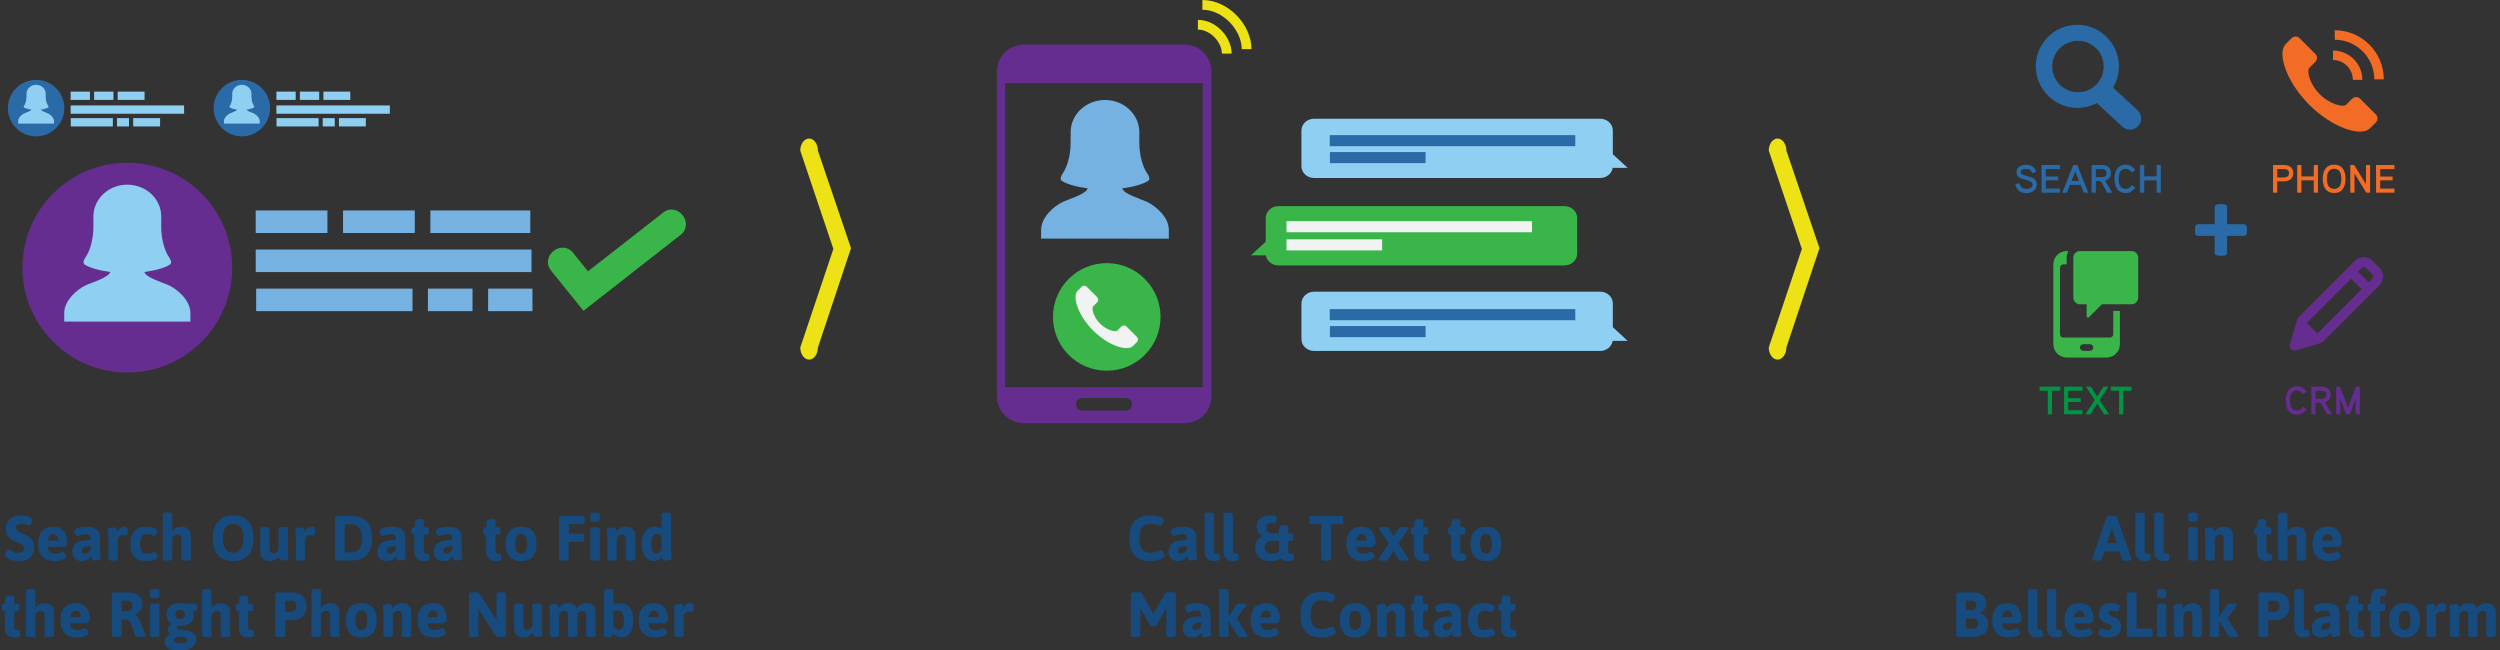 <?xml version="1.0" encoding="utf-8"?>
<!-- Generator: Adobe Illustrator 16.0.0, SVG Export Plug-In . SVG Version: 6.00 Build 0)  -->
<!DOCTYPE svg PUBLIC "-//W3C//DTD SVG 1.1//EN" "http://www.w3.org/Graphics/SVG/1.1/DTD/svg11.dtd">
<svg version="1.1" id="Layer_1" xmlns="http://www.w3.org/2000/svg" xmlns:xlink="http://www.w3.org/1999/xlink" x="0px" y="0px"
	 width="706.523px" height="183.832px" viewBox="0 0 706.523 183.832" enable-background="new 0 0 706.523 183.832"
	 xml:space="preserve">
<rect x="0" y="0" width="706.523" height="183.832" fill="#333333" stroke="none"/>
<g>
	<defs>
		<rect id="SVGID_1_" width="706.523" height="183.832"/>
	</defs>
	<clipPath id="SVGID_2_">
		<use xlink:href="#SVGID_1_"  overflow="visible"/>
	</clipPath>
	<g clip-path="url(#SVGID_2_)">
		<path fill="#174A7D" d="M9.146,146.929c0,0.486-0.558,1.566-0.99,1.566c-0.234,0-0.792-0.45-1.999-0.45
			c-1.404,0-1.674,0.594-1.674,1.008c0,0.991,0.882,1.351,1.926,1.765c1.477,0.612,3.277,1.351,3.277,3.8
			c0,2.935-2.107,3.943-4.069,3.943c-2.737,0-4.231-0.973-4.231-1.585c0-0.559,0.738-1.603,1.116-1.603
			c0.324,0,1.207,0.828,2.647,0.828c0.774,0,1.692-0.234,1.692-1.26c0-1.081-1.422-1.387-2.772-2.017
			c-1.243-0.595-2.431-1.459-2.431-3.619c0-2.593,2.161-3.638,4.268-3.638C7.814,145.668,9.146,146.334,9.146,146.929z"/>
		<path fill="#174A7D" d="M19.01,153.501c0,0.306-0.684,1.062-0.918,1.062h-4.591c0.126,1.44,0.9,1.891,2.07,1.891
			c1.134,0,1.927-0.558,2.179-0.558c0.396,0,0.937,1.008,0.937,1.368c0,0.9-2.233,1.297-3.241,1.297
			c-3.259,0-4.699-1.891-4.699-4.79c0-3.547,1.8-4.915,4.375-4.915C17.948,148.855,19.01,150.998,19.01,153.501z M13.501,152.78
			h2.917c0-1.044-0.396-1.818-1.296-1.818C14.365,150.962,13.717,151.394,13.501,152.78z"/>
		<path fill="#174A7D" d="M28.28,151.862v3.385c0,1.854,0.216,2.232,0.216,2.61c0,0.433-1.566,0.576-2.017,0.576
			c-0.576,0-0.612-0.756-0.72-1.242c-0.126,0.234-0.99,1.369-2.647,1.369c-1.944,0-2.665-1.152-2.665-2.629s0.594-3.35,5.167-3.35
			v-0.594c0-0.685-0.414-1.026-1.404-1.026c-1.314,0-2.089,0.576-2.305,0.576c-0.378,0-0.937-1.063-0.937-1.44
			c0-0.612,1.44-1.242,3.439-1.242C27.254,148.855,28.28,150.115,28.28,151.862z M23.094,155.661c0,0.45,0.306,0.792,0.9,0.792
			c0.684,0,1.333-0.486,1.621-1.134v-0.99C23.905,154.329,23.094,154.797,23.094,155.661z"/>
		<path fill="#174A7D" d="M36.127,149.827c0,0.343-0.198,1.513-0.558,1.513c-0.252,0-0.486-0.144-0.846-0.144
			c-0.738,0-1.225,0.54-1.44,0.899v5.78c0,0.378-0.324,0.576-1.081,0.576h-0.504c-0.756,0-1.081-0.198-1.081-0.576v-5.708
			c0-1.801-0.216-2.179-0.216-2.539c0-0.432,1.566-0.576,2.017-0.576c0.576,0,0.612,0.721,0.72,1.171
			c0.378-0.685,0.918-1.368,1.962-1.368C35.983,148.855,36.127,149.468,36.127,149.827z"/>
		<path fill="#174A7D" d="M44.462,150.098c0,0.342-0.648,1.387-0.954,1.387c-0.072,0-0.18-0.055-0.324-0.127
			c-0.324-0.161-0.811-0.396-1.566-0.396c-1.44,0-2.035,0.9-2.035,2.736c0,1.854,0.558,2.755,1.926,2.755
			c0.847,0,1.423-0.252,1.765-0.414c0.144-0.054,0.252-0.107,0.324-0.107c0.396,0,0.936,1.008,0.936,1.368
			c0,1.008-2.557,1.261-3.151,1.261c-3.079,0-4.537-1.567-4.537-4.79c0-3.205,1.404-4.915,4.627-4.915
			C42.751,148.855,44.462,149.27,44.462,150.098z"/>
		<path fill="#174A7D" d="M48.672,145.416v4.663c0.558-0.666,1.458-1.224,2.539-1.224c1.8,0,2.719,0.918,2.719,2.917v6.104
			c0,0.378-0.324,0.576-1.081,0.576h-0.504c-0.756,0-1.081-0.198-1.081-0.576v-5.708c0-0.702-0.36-1.116-1.152-1.116
			c-0.738,0-1.224,0.63-1.44,1.044v5.78c0,0.378-0.324,0.576-1.08,0.576h-0.504c-0.756,0-1.08-0.198-1.08-0.576v-12.46
			c0-0.378,0.324-0.576,1.08-0.576h0.504C48.349,144.84,48.672,145.038,48.672,145.416z"/>
		<path fill="#174A7D" d="M71.66,152.114c0,4.159-2.053,6.446-5.762,6.446s-5.78-2.287-5.78-6.446s2.071-6.446,5.78-6.446
			S71.66,147.955,71.66,152.114z M62.964,152.114c0,2.646,1.008,4.087,2.935,4.087c1.927,0,2.917-1.44,2.917-4.087
			s-0.99-4.069-2.917-4.069C63.972,148.045,62.964,149.468,62.964,152.114z"/>
		<path fill="#174A7D" d="M81.379,149.539v5.708c0,1.854,0.216,2.232,0.216,2.61c0,0.433-1.567,0.576-2.017,0.576
			c-0.576,0-0.612-0.756-0.72-1.242c-0.522,0.685-1.513,1.369-2.683,1.369c-1.8,0-2.646-0.919-2.646-2.917v-6.104
			c0-0.378,0.324-0.576,1.08-0.576h0.504c0.756,0,1.08,0.198,1.08,0.576v5.708c0,0.702,0.288,1.116,1.081,1.116
			c0.738,0,1.224-0.63,1.44-1.044v-5.78c0-0.378,0.324-0.576,1.08-0.576h0.504C81.055,148.963,81.379,149.161,81.379,149.539z"/>
		<path fill="#174A7D" d="M89.118,149.827c0,0.343-0.198,1.513-0.558,1.513c-0.252,0-0.486-0.144-0.846-0.144
			c-0.738,0-1.225,0.54-1.44,0.899v5.78c0,0.378-0.324,0.576-1.081,0.576h-0.504c-0.756,0-1.081-0.198-1.081-0.576v-5.708
			c0-1.801-0.216-2.179-0.216-2.539c0-0.432,1.566-0.576,2.017-0.576c0.576,0,0.612,0.721,0.72,1.171
			c0.378-0.685,0.918-1.368,1.962-1.368C88.974,148.855,89.118,149.468,89.118,149.827z"/>
		<path fill="#174A7D" d="M105.158,152.114c0,4.069-2.052,6.302-5.762,6.302h-4.033c-0.504,0-0.72-0.216-0.72-0.721v-11.163
			c0-0.504,0.216-0.72,0.72-0.72h4.033C103.105,145.813,105.158,148.045,105.158,152.114z M97.434,148.171v7.887h1.962
			c1.927,0,2.917-1.387,2.917-3.943s-0.99-3.943-2.917-3.943H97.434z"/>
		<path fill="#174A7D" d="M114.499,151.862v3.385c0,1.854,0.216,2.232,0.216,2.61c0,0.433-1.566,0.576-2.017,0.576
			c-0.576,0-0.612-0.756-0.72-1.242c-0.126,0.234-0.99,1.369-2.647,1.369c-1.944,0-2.665-1.152-2.665-2.629s0.594-3.35,5.167-3.35
			v-0.594c0-0.685-0.414-1.026-1.404-1.026c-1.314,0-2.089,0.576-2.305,0.576c-0.378,0-0.937-1.063-0.937-1.44
			c0-0.612,1.44-1.242,3.439-1.242C113.473,148.855,114.499,150.115,114.499,151.862z M109.313,155.661
			c0,0.45,0.306,0.792,0.9,0.792c0.684,0,1.333-0.486,1.621-1.134v-0.99C110.124,154.329,109.313,154.797,109.313,155.661z"/>
		<path fill="#174A7D" d="M119.771,147.289v1.71h0.882c0.378,0,0.54,0.271,0.54,0.9v0.306c0,0.631-0.162,0.9-0.54,0.9h-0.882v4.574
			c0,0.54,0.18,0.773,0.648,0.773c0.162,0,0.378-0.071,0.486-0.071c0.36,0,0.558,1.152,0.558,1.296c0,0.828-1.17,0.883-1.729,0.883
			c-1.692,0-2.629-0.919-2.629-2.917v-4.538h-0.288c-0.378,0-0.54-0.27-0.54-0.9v-0.306c0-0.63,0.162-0.9,0.54-0.9h0.288l0.234-1.71
			c0.054-0.379,0.378-0.576,0.972-0.576h0.558C119.501,146.713,119.771,146.91,119.771,147.289z"/>
		<path fill="#174A7D" d="M130.464,151.862v3.385c0,1.854,0.216,2.232,0.216,2.61c0,0.433-1.566,0.576-2.017,0.576
			c-0.576,0-0.612-0.756-0.72-1.242c-0.126,0.234-0.99,1.369-2.647,1.369c-1.944,0-2.665-1.152-2.665-2.629s0.594-3.35,5.167-3.35
			v-0.594c0-0.685-0.414-1.026-1.404-1.026c-1.314,0-2.089,0.576-2.305,0.576c-0.378,0-0.937-1.063-0.937-1.44
			c0-0.612,1.44-1.242,3.439-1.242C129.438,148.855,130.464,150.115,130.464,151.862z M125.279,155.661
			c0,0.45,0.306,0.792,0.9,0.792c0.684,0,1.333-0.486,1.621-1.134v-0.99C126.089,154.329,125.279,154.797,125.279,155.661z"/>
		<path fill="#174A7D" d="M140.057,147.289v1.71h0.882c0.378,0,0.54,0.271,0.54,0.9v0.306c0,0.631-0.162,0.9-0.54,0.9h-0.882v4.574
			c0,0.54,0.18,0.773,0.648,0.773c0.162,0,0.378-0.071,0.486-0.071c0.36,0,0.558,1.152,0.558,1.296c0,0.828-1.17,0.883-1.729,0.883
			c-1.692,0-2.629-0.919-2.629-2.917v-4.538h-0.288c-0.378,0-0.54-0.27-0.54-0.9v-0.306c0-0.63,0.162-0.9,0.54-0.9h0.288l0.234-1.71
			c0.054-0.379,0.378-0.576,0.972-0.576h0.558C139.787,146.713,140.057,146.91,140.057,147.289z"/>
		<path fill="#174A7D" d="M151.65,153.698c0,3.134-1.494,4.862-4.357,4.862c-2.863,0-4.375-1.729-4.375-4.862
			c0-3.133,1.512-4.843,4.375-4.843C150.156,148.855,151.65,150.565,151.65,153.698z M145.619,153.698
			c0,1.801,0.522,2.755,1.674,2.755s1.657-0.954,1.657-2.755c0-1.8-0.504-2.736-1.657-2.736S145.619,151.898,145.619,153.698z"/>
		<path fill="#174A7D" d="M165.24,146.713v0.558c0,0.63-0.162,0.9-0.54,0.9h-3.961v2.629h3.835c0.378,0,0.541,0.271,0.541,0.9v0.558
			c0,0.631-0.162,0.9-0.541,0.9h-3.835v4.718c0,0.378-0.324,0.576-1.08,0.576h-0.612c-0.756,0-1.081-0.198-1.081-0.576v-11.344
			c0-0.504,0.216-0.72,0.72-0.72h6.014C165.078,145.813,165.24,146.082,165.24,146.713z"/>
		<path fill="#174A7D" d="M169.504,145.416v1.459c0,0.378-0.324,0.576-1.08,0.576h-0.504c-0.756,0-1.08-0.198-1.08-0.576v-1.459
			c0-0.378,0.324-0.576,1.08-0.576h0.504C169.18,144.84,169.504,145.038,169.504,145.416z M169.504,149.539v8.337
			c0,0.378-0.324,0.576-1.08,0.576h-0.504c-0.756,0-1.08-0.198-1.08-0.576v-8.337c0-0.378,0.324-0.576,1.08-0.576h0.504
			C169.18,148.963,169.504,149.161,169.504,149.539z"/>
		<path fill="#174A7D" d="M179.514,151.772v6.104c0,0.378-0.324,0.576-1.081,0.576h-0.504c-0.756,0-1.081-0.198-1.081-0.576v-5.708
			c0-0.702-0.288-1.116-1.08-1.116c-0.738,0-1.225,0.63-1.44,1.044v5.78c0,0.378-0.324,0.576-1.081,0.576h-0.504
			c-0.756,0-1.081-0.198-1.081-0.576v-5.708c0-1.801-0.216-2.179-0.216-2.539c0-0.432,1.566-0.576,2.017-0.576
			c0.576,0,0.612,0.721,0.72,1.171c0.522-0.685,1.512-1.368,2.683-1.368C178.667,148.855,179.514,149.773,179.514,151.772z"/>
		<path fill="#174A7D" d="M189.629,145.416v9.831c0,1.854,0.216,2.232,0.216,2.61c0,0.433-1.566,0.576-2.017,0.576
			c-0.576,0-0.612-0.756-0.72-1.224c-0.415,0.774-1.296,1.351-2.413,1.351c-1.944,0-3.367-1.729-3.367-4.862
			c0-2.935,1.368-4.843,3.799-4.843c0.847,0,1.458,0.288,1.837,0.558v-3.997c0-0.378,0.324-0.576,1.08-0.576h0.504
			C189.305,144.84,189.629,145.038,189.629,145.416z M184.03,153.698c0,1.747,0.468,2.684,1.458,2.684
			c0.684,0,1.152-0.505,1.477-1.063v-4.016c-0.288-0.162-0.702-0.342-1.261-0.342C184.57,150.962,184.03,151.898,184.03,153.698z"/>
	</g>
	<g clip-path="url(#SVGID_2_)">
		<path fill="#174A7D" d="M4.051,168.889v1.71h0.882c0.378,0,0.54,0.271,0.54,0.9v0.306c0,0.631-0.162,0.9-0.54,0.9H4.051v4.574
			c0,0.54,0.18,0.773,0.648,0.773c0.162,0,0.378-0.071,0.486-0.071c0.36,0,0.558,1.152,0.558,1.296c0,0.828-1.17,0.883-1.729,0.883
			c-1.692,0-2.629-0.919-2.629-2.917v-4.538H1.098c-0.378,0-0.54-0.27-0.54-0.9v-0.306c0-0.63,0.162-0.9,0.54-0.9h0.288l0.234-1.71
			c0.054-0.379,0.378-0.576,0.972-0.576H3.15C3.781,168.313,4.051,168.51,4.051,168.889z"/>
		<path fill="#174A7D" d="M10.008,167.016v4.663c0.558-0.666,1.458-1.224,2.539-1.224c1.8,0,2.719,0.918,2.719,2.917v6.104
			c0,0.378-0.324,0.576-1.081,0.576h-0.504c-0.756,0-1.081-0.198-1.081-0.576v-5.708c0-0.702-0.36-1.116-1.152-1.116
			c-0.738,0-1.224,0.63-1.44,1.044v5.78c0,0.378-0.324,0.576-1.08,0.576H8.424c-0.756,0-1.08-0.198-1.08-0.576v-12.46
			c0-0.378,0.324-0.576,1.08-0.576h0.504C9.685,166.439,10.008,166.638,10.008,167.016z"/>
		<path fill="#174A7D" d="M25.346,175.101c0,0.306-0.684,1.062-0.918,1.062h-4.591c0.126,1.44,0.9,1.891,2.07,1.891
			c1.134,0,1.927-0.558,2.179-0.558c0.396,0,0.937,1.008,0.937,1.368c0,0.9-2.233,1.297-3.241,1.297
			c-3.259,0-4.699-1.891-4.699-4.79c0-3.547,1.8-4.915,4.375-4.915C24.284,170.455,25.346,172.598,25.346,175.101z M19.836,174.38
			h2.917c0-1.044-0.396-1.818-1.296-1.818C20.701,172.562,20.052,172.993,19.836,174.38z"/>
		<path fill="#174A7D" d="M40.304,170.797c0,1.387-0.864,2.395-2.106,2.863v0.071c0.45,0.181,0.99,0.883,1.296,1.657l1.585,3.961
			c0.054,0.144,0.09,0.252,0.09,0.342c0,0.216-0.342,0.36-1.081,0.36H39.35c-0.522,0-0.937-0.09-1.044-0.378l-1.422-3.512
			c-0.36-0.72-0.648-1.08-1.819-1.08h-0.702v4.394c0,0.378-0.324,0.576-1.08,0.576h-0.612c-0.756,0-1.081-0.198-1.081-0.576v-11.344
			c0-0.504,0.216-0.72,0.72-0.72h3.511C38.935,167.412,40.304,168.637,40.304,170.797z M34.362,169.771v2.917h1.71
			c0.738,0,1.387-0.685,1.387-1.549c0-0.828-0.576-1.368-1.513-1.368H34.362z"/>
		<path fill="#174A7D" d="M45.054,167.016v1.459c0,0.378-0.324,0.576-1.08,0.576h-0.504c-0.756,0-1.08-0.198-1.08-0.576v-1.459
			c0-0.378,0.324-0.576,1.08-0.576h0.504C44.729,166.439,45.054,166.638,45.054,167.016z M45.054,171.139v8.337
			c0,0.378-0.324,0.576-1.08,0.576h-0.504c-0.756,0-1.08-0.198-1.08-0.576v-8.337c0-0.378,0.324-0.576,1.08-0.576h0.504
			C44.729,170.563,45.054,170.761,45.054,171.139z"/>
		<path fill="#174A7D" d="M52.291,170.599h2.899c0.378,0,0.54,0.271,0.54,0.9v0.306c0,0.595-0.144,0.847-0.432,0.847
			c-0.126,0-0.612-0.036-0.774-0.072l-0.036,0.072c0.162,0.216,0.288,0.666,0.288,1.009c0,2.25-1.621,3.187-3.673,3.187
			c-0.738,0-1.098,0.162-1.098,0.486c0,0.594,1.314,0.594,2.665,0.828c1.387,0.271,2.791,0.811,2.791,2.61
			c0,1.854-1.854,3.062-4.646,3.062c-2.899,0-4.285-0.847-4.285-2.485c0-0.936,0.576-1.674,1.639-2.088l0.018-0.072
			c-0.504-0.252-0.774-0.756-0.774-1.351c0-0.612,0.396-1.134,1.08-1.494c-0.882-0.486-1.458-1.351-1.458-2.683
			c0-2.323,1.729-3.205,3.871-3.205C51.39,170.455,51.858,170.509,52.291,170.599z M49.122,180.916c0,0.486,0.558,0.811,1.891,0.811
			c1.242,0,1.854-0.343,1.854-0.883c0-0.558-0.72-0.756-2.773-0.9C49.464,180.16,49.122,180.556,49.122,180.916z M49.554,173.66
			c0,0.899,0.612,1.26,1.351,1.26s1.35-0.36,1.35-1.26c0-0.9-0.612-1.279-1.35-1.279S49.554,172.76,49.554,173.66z"/>
		<path fill="#174A7D" d="M59.777,167.016v4.663c0.558-0.666,1.458-1.224,2.539-1.224c1.8,0,2.719,0.918,2.719,2.917v6.104
			c0,0.378-0.324,0.576-1.081,0.576h-0.504c-0.756,0-1.081-0.198-1.081-0.576v-5.708c0-0.702-0.36-1.116-1.152-1.116
			c-0.738,0-1.224,0.63-1.44,1.044v5.78c0,0.378-0.324,0.576-1.08,0.576h-0.504c-0.756,0-1.08-0.198-1.08-0.576v-12.46
			c0-0.378,0.324-0.576,1.08-0.576h0.504C59.453,166.439,59.777,166.638,59.777,167.016z"/>
		<path fill="#174A7D" d="M70.146,168.889v1.71h0.882c0.378,0,0.54,0.271,0.54,0.9v0.306c0,0.631-0.162,0.9-0.54,0.9h-0.882v4.574
			c0,0.54,0.18,0.773,0.648,0.773c0.162,0,0.378-0.071,0.486-0.071c0.36,0,0.558,1.152,0.558,1.296c0,0.828-1.17,0.883-1.729,0.883
			c-1.692,0-2.629-0.919-2.629-2.917v-4.538h-0.288c-0.378,0-0.54-0.27-0.54-0.9v-0.306c0-0.63,0.162-0.9,0.54-0.9h0.288l0.234-1.71
			c0.054-0.379,0.378-0.576,0.972-0.576h0.558C69.875,168.313,70.146,168.51,70.146,168.889z"/>
		<path fill="#174A7D" d="M86.599,171.355c0,3.475-3.133,3.942-4.105,3.942h-1.909v4.178c0,0.378-0.324,0.576-1.08,0.576h-0.612
			c-0.756,0-1.081-0.198-1.081-0.576v-11.344c0-0.504,0.216-0.72,0.72-0.72h3.781C83.916,167.412,86.599,167.88,86.599,171.355z
			 M80.585,169.771v3.151h1.603c0.684,0,1.566-0.271,1.566-1.566c0-1.297-0.882-1.585-1.566-1.585H80.585z"/>
		<path fill="#174A7D" d="M90.683,167.016v4.663c0.558-0.666,1.458-1.224,2.539-1.224c1.8,0,2.719,0.918,2.719,2.917v6.104
			c0,0.378-0.324,0.576-1.081,0.576h-0.504c-0.756,0-1.081-0.198-1.081-0.576v-5.708c0-0.702-0.36-1.116-1.152-1.116
			c-0.738,0-1.224,0.63-1.44,1.044v5.78c0,0.378-0.324,0.576-1.08,0.576h-0.504c-0.756,0-1.08-0.198-1.08-0.576v-12.46
			c0-0.378,0.324-0.576,1.08-0.576h0.504C90.358,166.439,90.683,166.638,90.683,167.016z"/>
		<path fill="#174A7D" d="M106.488,175.298c0,3.134-1.494,4.862-4.357,4.862c-2.863,0-4.375-1.729-4.375-4.862
			c0-3.133,1.512-4.843,4.375-4.843C104.994,170.455,106.488,172.165,106.488,175.298z M100.457,175.298
			c0,1.801,0.522,2.755,1.674,2.755s1.657-0.954,1.657-2.755c0-1.8-0.504-2.736-1.657-2.736S100.457,173.498,100.457,175.298z"/>
		<path fill="#174A7D" d="M116.208,173.372v6.104c0,0.378-0.324,0.576-1.081,0.576h-0.504c-0.756,0-1.081-0.198-1.081-0.576v-5.708
			c0-0.702-0.288-1.116-1.08-1.116c-0.738,0-1.225,0.63-1.44,1.044v5.78c0,0.378-0.324,0.576-1.081,0.576h-0.504
			c-0.756,0-1.081-0.198-1.081-0.576v-5.708c0-1.801-0.216-2.179-0.216-2.539c0-0.432,1.566-0.576,2.017-0.576
			c0.576,0,0.612,0.721,0.72,1.171c0.522-0.685,1.512-1.368,2.683-1.368C115.362,170.455,116.208,171.373,116.208,173.372z"/>
		<path fill="#174A7D" d="M126.288,175.101c0,0.306-0.684,1.062-0.918,1.062h-4.591c0.126,1.44,0.9,1.891,2.07,1.891
			c1.134,0,1.927-0.558,2.179-0.558c0.396,0,0.937,1.008,0.937,1.368c0,0.9-2.233,1.297-3.241,1.297
			c-3.259,0-4.699-1.891-4.699-4.79c0-3.547,1.8-4.915,4.375-4.915C125.226,170.455,126.288,172.598,126.288,175.101z
			 M120.778,174.38h2.917c0-1.044-0.396-1.818-1.296-1.818C121.643,172.562,120.994,172.993,120.778,174.38z"/>
		<path fill="#174A7D" d="M142.992,167.952v11.523c0,0.378-0.324,0.576-1.081,0.576h-0.684c-0.522,0-0.918-0.072-1.188-0.486
			l-4.825-7.382v7.292c0,0.378-0.324,0.576-1.081,0.576h-0.522c-0.756,0-1.081-0.198-1.081-0.576v-11.523
			c0-0.378,0.324-0.576,1.081-0.576h0.774c0.522,0,0.918,0.072,1.188,0.486l4.25,6.554l0.486,0.738v-7.202
			c0-0.378,0.324-0.576,1.081-0.576h0.522C142.668,167.376,142.992,167.574,142.992,167.952z"/>
		<path fill="#174A7D" d="M153.143,171.139v5.708c0,1.854,0.216,2.232,0.216,2.61c0,0.433-1.566,0.576-2.017,0.576
			c-0.576,0-0.612-0.756-0.72-1.242c-0.522,0.685-1.513,1.369-2.683,1.369c-1.8,0-2.646-0.919-2.646-2.917v-6.104
			c0-0.378,0.324-0.576,1.08-0.576h0.504c0.756,0,1.08,0.198,1.08,0.576v5.708c0,0.702,0.288,1.116,1.081,1.116
			c0.738,0,1.224-0.63,1.44-1.044v-5.78c0-0.378,0.324-0.576,1.08-0.576h0.504C152.819,170.563,153.143,170.761,153.143,171.139z"/>
		<path fill="#174A7D" d="M168.336,173.372v6.104c0,0.378-0.324,0.576-1.08,0.576h-0.504c-0.756,0-1.08-0.198-1.08-0.576v-5.708
			c0-0.702-0.27-1.116-1.063-1.116c-0.774,0-1.206,0.648-1.422,1.026v5.798c0,0.378-0.324,0.576-1.081,0.576h-0.504
			c-0.756,0-1.08-0.198-1.08-0.576v-5.708c0-0.702-0.271-1.116-1.063-1.116c-0.738,0-1.207,0.63-1.422,1.044v5.78
			c0,0.378-0.324,0.576-1.081,0.576h-0.504c-0.756,0-1.081-0.198-1.081-0.576v-5.708c0-1.801-0.216-2.179-0.216-2.539
			c0-0.432,1.566-0.576,2.017-0.576c0.576,0,0.612,0.721,0.72,1.171c0.522-0.685,1.494-1.368,2.665-1.368
			c1.243,0,2.017,0.432,2.377,1.368c0.54-0.685,1.566-1.368,2.773-1.368C167.508,170.455,168.336,171.373,168.336,173.372z"/>
		<path fill="#174A7D" d="M173.373,167.016v3.997c0.378-0.27,0.99-0.558,1.837-0.558c2.431,0,3.799,1.908,3.799,4.843
			c0,3.134-1.422,4.862-3.367,4.862c-1.116,0-1.999-0.576-2.413-1.351c-0.054,0.252-0.108,0.521-0.18,0.774
			c-0.108,0.396-0.468,0.468-1.044,0.468h-0.216c-0.756,0-1.08-0.198-1.08-0.576v-12.46c0-0.378,0.324-0.576,1.08-0.576h0.504
			C173.049,166.439,173.373,166.638,173.373,167.016z M173.373,172.903v4.016c0.324,0.558,0.792,1.063,1.477,1.063
			c0.99,0,1.458-0.937,1.458-2.684c0-1.8-0.54-2.736-1.674-2.736C174.075,172.562,173.661,172.741,173.373,172.903z"/>
		<path fill="#174A7D" d="M188.782,175.101c0,0.306-0.684,1.062-0.918,1.062h-4.591c0.126,1.44,0.9,1.891,2.07,1.891
			c1.134,0,1.927-0.558,2.179-0.558c0.396,0,0.937,1.008,0.937,1.368c0,0.9-2.233,1.297-3.241,1.297
			c-3.259,0-4.699-1.891-4.699-4.79c0-3.547,1.8-4.915,4.375-4.915C187.72,170.455,188.782,172.598,188.782,175.101z
			 M183.273,174.38h2.917c0-1.044-0.396-1.818-1.296-1.818C184.137,172.562,183.489,172.993,183.273,174.38z"/>
		<path fill="#174A7D" d="M196.09,171.427c0,0.343-0.198,1.513-0.558,1.513c-0.252,0-0.486-0.144-0.846-0.144
			c-0.738,0-1.225,0.54-1.44,0.899v5.78c0,0.378-0.324,0.576-1.081,0.576h-0.504c-0.756,0-1.081-0.198-1.081-0.576v-5.708
			c0-1.801-0.216-2.179-0.216-2.539c0-0.432,1.566-0.576,2.017-0.576c0.576,0,0.612,0.721,0.72,1.171
			c0.378-0.685,0.918-1.368,1.962-1.368C195.946,170.455,196.09,171.067,196.09,171.427z"/>
	</g>
</g>
<g>
	<path fill="#174A7D" d="M328.939,146.929c0,0.504-0.721,1.692-1.17,1.692c-0.216,0-0.937-0.576-2.647-0.576
		c-2.125,0-3.115,1.351-3.115,4.051c0,2.701,1.008,4.105,3.079,4.105c1.71,0,2.683-0.72,2.953-0.72c0.576,0,1.062,1.26,1.062,1.566
		c0,1.08-2.575,1.513-4.015,1.513c-4.033,0-5.924-2.035-5.924-6.482c0-4.285,2.017-6.41,6.014-6.41
		C326.761,145.668,328.939,146.172,328.939,146.929z"/>
	<path fill="#174A7D" d="M338.082,151.862v3.385c0,1.854,0.216,2.232,0.216,2.61c0,0.433-1.566,0.576-2.017,0.576
		c-0.576,0-0.612-0.756-0.72-1.242c-0.126,0.234-0.99,1.369-2.647,1.369c-1.944,0-2.665-1.152-2.665-2.629s0.594-3.35,5.167-3.35
		v-0.594c0-0.685-0.414-1.026-1.404-1.026c-1.314,0-2.089,0.576-2.305,0.576c-0.378,0-0.937-1.063-0.937-1.44
		c0-0.612,1.44-1.242,3.439-1.242C337.056,148.855,338.082,150.115,338.082,151.862z M332.896,155.661c0,0.45,0.306,0.792,0.9,0.792
		c0.684,0,1.333-0.486,1.621-1.134v-0.99C333.707,154.329,332.896,154.797,332.896,155.661z"/>
	<path fill="#174A7D" d="M343.103,145.416v10.264c0,0.54,0.18,0.773,0.648,0.773c0.162,0,0.378-0.071,0.486-0.071
		c0.36,0,0.558,1.152,0.558,1.296c0,0.828-1.17,0.883-1.729,0.883c-1.692,0-2.629-0.919-2.629-2.917v-10.228
		c0-0.378,0.324-0.576,1.081-0.576h0.504C342.779,144.84,343.103,145.038,343.103,145.416z"/>
	<path fill="#174A7D" d="M348.449,145.416v10.264c0,0.54,0.18,0.773,0.648,0.773c0.162,0,0.378-0.071,0.486-0.071
		c0.36,0,0.558,1.152,0.558,1.296c0,0.828-1.17,0.883-1.729,0.883c-1.692,0-2.629-0.919-2.629-2.917v-10.228
		c0-0.378,0.324-0.576,1.081-0.576h0.504C348.125,144.84,348.449,145.038,348.449,145.416z"/>
	<path fill="#174A7D" d="M365.749,157.678c0,0.828-1.171,0.883-1.729,0.883c-0.864,0-1.513-0.234-1.963-0.721
		c-1.008,0.504-1.837,0.721-3.259,0.721c-2.395,0-4.069-1.423-4.069-3.817c0-1.477,0.666-2.683,2.089-3.224v-0.071
		c-1.026-0.433-1.675-1.387-1.675-2.629c0-1.927,1.44-3.151,3.691-3.151c0.828,0,1.98,0.055,1.98,0.757
		c0,0.864-0.324,1.476-0.63,1.476c-0.091,0-0.469-0.126-0.883-0.126c-0.972,0-1.458,0.595-1.458,1.477
		c0,0.9,0.684,1.495,1.854,1.495h1.692l0.234-1.711c0.054-0.378,0.378-0.576,0.972-0.576h0.559c0.63,0,0.9,0.198,0.9,0.576v1.711
		h0.882c0.378,0,0.54,0.27,0.54,0.9v0.306c0,0.63-0.162,0.9-0.54,0.9h-0.882v2.827c0,0.54,0.18,0.773,0.647,0.773
		c0.162,0,0.379-0.071,0.486-0.071C365.551,156.382,365.749,157.534,365.749,157.678z M359.213,156.453
		c0.648,0,1.314-0.107,2.179-0.486v-3.114h-1.854c-1.513,0-2.106,0.666-2.106,1.854C357.431,155.823,358.15,156.453,359.213,156.453
		z"/>
	<path fill="#174A7D" d="M379.608,146.713v0.558c0,0.63-0.162,0.9-0.54,0.9h-2.863v9.705c0,0.378-0.324,0.576-1.08,0.576h-0.631
		c-0.756,0-1.08-0.198-1.08-0.576v-9.705h-2.862c-0.379,0-0.54-0.271-0.54-0.9v-0.558c0-0.631,0.161-0.9,0.54-0.9h8.517
		C379.446,145.813,379.608,146.082,379.608,146.713z"/>
	<path fill="#174A7D" d="M388.77,153.501c0,0.306-0.684,1.062-0.918,1.062h-4.592c0.126,1.44,0.9,1.891,2.071,1.891
		c1.134,0,1.926-0.558,2.179-0.558c0.396,0,0.936,1.008,0.936,1.368c0,0.9-2.232,1.297-3.24,1.297c-3.26,0-4.7-1.891-4.7-4.79
		c0-3.547,1.801-4.915,4.376-4.915C387.707,148.855,388.77,150.998,388.77,153.501z M383.26,152.78h2.917
		c0-1.044-0.396-1.818-1.296-1.818C384.124,150.962,383.477,151.394,383.26,152.78z"/>
	<path fill="#174A7D" d="M398.058,149.287c0,0.108-0.072,0.252-0.198,0.45l-2.629,3.89l2.665,4.033
		c0.126,0.197,0.198,0.342,0.198,0.468c0,0.198-0.36,0.324-1.135,0.324h-0.576c-0.521,0-0.899-0.019-1.098-0.342l-1.242-1.981
		l-0.234-0.378c-0.072,0.126-0.162,0.252-0.234,0.378l-1.26,1.981c-0.198,0.323-0.576,0.342-1.099,0.342h-0.54
		c-0.774,0-1.135-0.126-1.135-0.324c0-0.108,0.072-0.252,0.198-0.45l2.719-4.033l-2.557-3.889c-0.126-0.198-0.198-0.343-0.198-0.469
		c0-0.198,0.36-0.324,1.135-0.324h0.576c0.521,0,0.9,0.019,1.098,0.343l1.099,1.782l0.271,0.432
		c0.107-0.162,0.197-0.306,0.306-0.468l1.116-1.746c0.198-0.324,0.576-0.343,1.099-0.343h0.522
		C397.697,148.963,398.058,149.089,398.058,149.287z"/>
	<path fill="#174A7D" d="M402.231,147.289v1.71h0.883c0.378,0,0.54,0.271,0.54,0.9v0.306c0,0.631-0.162,0.9-0.54,0.9h-0.883v4.574
		c0,0.54,0.181,0.773,0.648,0.773c0.162,0,0.378-0.071,0.486-0.071c0.36,0,0.559,1.152,0.559,1.296c0,0.828-1.171,0.883-1.729,0.883
		c-1.693,0-2.629-0.919-2.629-2.917v-4.538h-0.288c-0.379,0-0.54-0.27-0.54-0.9v-0.306c0-0.63,0.161-0.9,0.54-0.9h0.288l0.233-1.71
		c0.055-0.379,0.379-0.576,0.973-0.576h0.559C401.962,146.713,402.231,146.91,402.231,147.289z"/>
	<path fill="#174A7D" d="M412.707,147.289v1.71h0.883c0.378,0,0.54,0.271,0.54,0.9v0.306c0,0.631-0.162,0.9-0.54,0.9h-0.883v4.574
		c0,0.54,0.181,0.773,0.648,0.773c0.162,0,0.378-0.071,0.486-0.071c0.36,0,0.559,1.152,0.559,1.296c0,0.828-1.171,0.883-1.729,0.883
		c-1.693,0-2.629-0.919-2.629-2.917v-4.538h-0.288c-0.378,0-0.54-0.27-0.54-0.9v-0.306c0-0.63,0.162-0.9,0.54-0.9h0.288l0.233-1.71
		c0.055-0.379,0.379-0.576,0.973-0.576h0.559C412.438,146.713,412.707,146.91,412.707,147.289z"/>
	<path fill="#174A7D" d="M424.302,153.698c0,3.134-1.495,4.862-4.357,4.862c-2.863,0-4.376-1.729-4.376-4.862
		c0-3.133,1.513-4.843,4.376-4.843C422.807,148.855,424.302,150.565,424.302,153.698z M418.27,153.698
		c0,1.801,0.522,2.755,1.675,2.755s1.656-0.954,1.656-2.755c0-1.8-0.504-2.736-1.656-2.736S418.27,151.898,418.27,153.698z"/>
</g>
<g>
	<defs>
		<rect id="SVGID_3_" width="706.523" height="183.832"/>
	</defs>
	<clipPath id="SVGID_4_">
		<use xlink:href="#SVGID_3_"  overflow="visible"/>
	</clipPath>
	<g clip-path="url(#SVGID_4_)">
		<path fill="#174A7D" d="M332.288,167.952v11.523c0,0.378-0.324,0.576-1.08,0.576h-0.522c-0.756,0-1.08-0.198-1.08-0.576v-7.454
			l-0.072-0.019l-2.61,4.664c-0.162,0.216-0.378,0.342-0.721,0.342h-0.522c-0.342,0-0.558-0.126-0.72-0.342l-2.611-4.664
			l-0.072,0.019v7.454c0,0.378-0.324,0.576-1.081,0.576h-0.522c-0.756,0-1.081-0.198-1.081-0.576v-11.523
			c0-0.378,0.324-0.576,1.081-0.576h0.954c0.522,0,0.937,0.126,1.134,0.486l3.025,5.384l0.144,0.252l0.162-0.307l3.043-5.329
			c0.198-0.36,0.612-0.486,1.134-0.486h0.937C331.964,167.376,332.288,167.574,332.288,167.952z"/>
		<path fill="#174A7D" d="M342.114,173.462v3.385c0,1.854,0.216,2.232,0.216,2.61c0,0.433-1.566,0.576-2.017,0.576
			c-0.576,0-0.612-0.756-0.72-1.242c-0.126,0.234-0.99,1.369-2.647,1.369c-1.944,0-2.665-1.152-2.665-2.629s0.594-3.35,5.167-3.35
			v-0.594c0-0.685-0.414-1.026-1.404-1.026c-1.314,0-2.089,0.576-2.305,0.576c-0.378,0-0.937-1.063-0.937-1.44
			c0-0.612,1.44-1.242,3.439-1.242C341.088,170.455,342.114,171.715,342.114,173.462z M336.929,177.261
			c0,0.45,0.306,0.792,0.9,0.792c0.684,0,1.333-0.486,1.621-1.134v-0.99C337.739,175.929,336.929,176.396,336.929,177.261z"/>
		<path fill="#174A7D" d="M347.189,167.016v7.13l0.072,0.019l2.179-3.259c0.216-0.307,0.576-0.343,1.098-0.343h0.666
			c0.685,0,1.008,0.108,1.008,0.271c0,0.09-0.054,0.216-0.162,0.36l-2.503,3.564l2.935,4.646c0.09,0.162,0.145,0.271,0.145,0.378
			c0,0.162-0.324,0.271-1.026,0.271h-0.756c-0.522,0-0.918-0.072-1.081-0.342l-2.502-4.142l-0.072,0.018v3.89
			c0,0.378-0.324,0.576-1.08,0.576h-0.504c-0.756,0-1.08-0.198-1.08-0.576v-12.46c0-0.378,0.324-0.576,1.08-0.576h0.504
			C346.865,166.439,347.189,166.638,347.189,167.016z"/>
		<path fill="#174A7D" d="M361.734,175.101c0,0.306-0.684,1.062-0.918,1.062h-4.592c0.126,1.44,0.9,1.891,2.071,1.891
			c1.134,0,1.926-0.558,2.179-0.558c0.396,0,0.936,1.008,0.936,1.368c0,0.9-2.232,1.297-3.24,1.297c-3.26,0-4.7-1.891-4.7-4.79
			c0-3.547,1.801-4.915,4.376-4.915C360.672,170.455,361.734,172.598,361.734,175.101z M356.225,174.38h2.917
			c0-1.044-0.396-1.818-1.296-1.818C357.089,172.562,356.441,172.993,356.225,174.38z"/>
		<path fill="#174A7D" d="M377.322,168.528c0,0.504-0.72,1.692-1.17,1.692c-0.216,0-0.937-0.576-2.646-0.576
			c-2.125,0-3.115,1.351-3.115,4.051c0,2.701,1.008,4.105,3.079,4.105c1.71,0,2.683-0.72,2.952-0.72c0.576,0,1.063,1.26,1.063,1.566
			c0,1.08-2.574,1.513-4.015,1.513c-4.033,0-5.924-2.035-5.924-6.482c0-4.285,2.017-6.41,6.014-6.41
			C375.144,167.268,377.322,167.771,377.322,168.528z"/>
		<path fill="#174A7D" d="M387.366,175.298c0,3.134-1.495,4.862-4.357,4.862c-2.863,0-4.376-1.729-4.376-4.862
			c0-3.133,1.513-4.843,4.376-4.843C385.871,170.455,387.366,172.165,387.366,175.298z M381.334,175.298
			c0,1.801,0.522,2.755,1.675,2.755s1.656-0.954,1.656-2.755c0-1.8-0.504-2.736-1.656-2.736S381.334,173.498,381.334,175.298z"/>
		<path fill="#174A7D" d="M397.086,173.372v6.104c0,0.378-0.324,0.576-1.08,0.576h-0.505c-0.756,0-1.08-0.198-1.08-0.576v-5.708
			c0-0.702-0.288-1.116-1.08-1.116c-0.738,0-1.225,0.63-1.44,1.044v5.78c0,0.378-0.324,0.576-1.08,0.576h-0.505
			c-0.756,0-1.08-0.198-1.08-0.576v-5.708c0-1.801-0.216-2.179-0.216-2.539c0-0.432,1.566-0.576,2.017-0.576
			c0.576,0,0.612,0.721,0.72,1.171c0.522-0.685,1.513-1.368,2.684-1.368C396.239,170.455,397.086,171.373,397.086,173.372z"/>
		<path fill="#174A7D" d="M402.195,168.889v1.71h0.883c0.378,0,0.54,0.271,0.54,0.9v0.306c0,0.631-0.162,0.9-0.54,0.9h-0.883v4.574
			c0,0.54,0.181,0.773,0.648,0.773c0.162,0,0.378-0.071,0.486-0.071c0.36,0,0.559,1.152,0.559,1.296
			c0,0.828-1.171,0.883-1.729,0.883c-1.693,0-2.629-0.919-2.629-2.917v-4.538h-0.288c-0.378,0-0.54-0.27-0.54-0.9v-0.306
			c0-0.63,0.162-0.9,0.54-0.9h0.288l0.233-1.71c0.055-0.379,0.379-0.576,0.973-0.576h0.559
			C401.926,168.313,402.195,168.51,402.195,168.889z"/>
		<path fill="#174A7D" d="M412.89,173.462v3.385c0,1.854,0.216,2.232,0.216,2.61c0,0.433-1.566,0.576-2.017,0.576
			c-0.576,0-0.612-0.756-0.721-1.242c-0.126,0.234-0.99,1.369-2.646,1.369c-1.944,0-2.665-1.152-2.665-2.629s0.595-3.35,5.168-3.35
			v-0.594c0-0.685-0.414-1.026-1.404-1.026c-1.314,0-2.089,0.576-2.305,0.576c-0.378,0-0.937-1.063-0.937-1.44
			c0-0.612,1.44-1.242,3.439-1.242C411.863,170.455,412.89,171.715,412.89,173.462z M407.704,177.261c0,0.45,0.306,0.792,0.9,0.792
			c0.684,0,1.332-0.486,1.62-1.134v-0.99C408.514,175.929,407.704,176.396,407.704,177.261z"/>
		<path fill="#174A7D" d="M422.482,171.697c0,0.342-0.647,1.387-0.954,1.387c-0.071,0-0.18-0.055-0.324-0.127
			c-0.323-0.161-0.81-0.396-1.566-0.396c-1.44,0-2.034,0.9-2.034,2.736c0,1.854,0.558,2.755,1.927,2.755
			c0.846,0,1.422-0.252,1.765-0.414c0.144-0.054,0.252-0.107,0.323-0.107c0.396,0,0.937,1.008,0.937,1.368
			c0,1.008-2.557,1.261-3.15,1.261c-3.079,0-4.538-1.567-4.538-4.79c0-3.205,1.405-4.915,4.628-4.915
			C420.772,170.455,422.482,170.869,422.482,171.697z"/>
		<path fill="#174A7D" d="M426.891,168.889v1.71h0.883c0.378,0,0.54,0.271,0.54,0.9v0.306c0,0.631-0.162,0.9-0.54,0.9h-0.883v4.574
			c0,0.54,0.181,0.773,0.648,0.773c0.162,0,0.378-0.071,0.486-0.071c0.36,0,0.559,1.152,0.559,1.296
			c0,0.828-1.171,0.883-1.729,0.883c-1.693,0-2.629-0.919-2.629-2.917v-4.538h-0.288c-0.378,0-0.54-0.27-0.54-0.9v-0.306
			c0-0.63,0.162-0.9,0.54-0.9h0.288l0.233-1.71c0.055-0.379,0.379-0.576,0.973-0.576h0.559
			C426.621,168.313,426.891,168.51,426.891,168.889z"/>
	</g>
</g>
<g>
	<path fill="#174A7D" d="M598.329,146.153l3.961,11.577c0.036,0.126,0.054,0.234,0.054,0.324c0,0.252-0.27,0.396-0.9,0.396h-0.792
		c-0.522,0-0.918-0.09-1.008-0.378l-0.721-2.197h-4.249l-0.721,2.197c-0.09,0.27-0.396,0.378-0.828,0.378h-0.72
		c-0.757,0-1.099-0.145-1.099-0.396c0-0.09,0.036-0.198,0.072-0.324l3.961-11.577c0.108-0.288,0.504-0.378,1.026-0.378h0.937
		C597.824,145.775,598.221,145.865,598.329,146.153z M596.78,149.143c-0.072,0.378-0.126,0.773-0.271,1.152l-1.062,3.205h2.7
		l-1.026-3.205c-0.126-0.379-0.198-0.774-0.27-1.152H596.78z"/>
	<path fill="#174A7D" d="M606.14,145.415v10.263c0,0.541,0.181,0.774,0.648,0.774c0.162,0,0.378-0.071,0.486-0.071
		c0.36,0,0.558,1.152,0.558,1.296c0,0.828-1.17,0.882-1.729,0.882c-1.692,0-2.628-0.918-2.628-2.916v-10.228
		c0-0.378,0.323-0.576,1.08-0.576h0.504C605.815,144.839,606.14,145.037,606.14,145.415z"/>
	<path fill="#174A7D" d="M611.485,145.415v10.263c0,0.541,0.181,0.774,0.648,0.774c0.162,0,0.378-0.071,0.486-0.071
		c0.36,0,0.558,1.152,0.558,1.296c0,0.828-1.17,0.882-1.729,0.882c-1.692,0-2.628-0.918-2.628-2.916v-10.228
		c0-0.378,0.323-0.576,1.08-0.576h0.504C611.161,144.839,611.485,145.037,611.485,145.415z"/>
	<path fill="#174A7D" d="M621.08,145.415v1.459c0,0.378-0.324,0.576-1.081,0.576h-0.504c-0.756,0-1.08-0.198-1.08-0.576v-1.459
		c0-0.378,0.324-0.576,1.08-0.576h0.504C620.756,144.839,621.08,145.037,621.08,145.415z M621.08,149.538v8.337
		c0,0.378-0.324,0.576-1.081,0.576h-0.504c-0.756,0-1.08-0.198-1.08-0.576v-8.337c0-0.378,0.324-0.576,1.08-0.576h0.504
		C620.756,148.962,621.08,149.16,621.08,149.538z"/>
	<path fill="#174A7D" d="M631.089,151.771v6.104c0,0.378-0.324,0.576-1.08,0.576h-0.505c-0.756,0-1.08-0.198-1.08-0.576v-5.708
		c0-0.702-0.288-1.116-1.08-1.116c-0.738,0-1.225,0.63-1.44,1.044v5.78c0,0.378-0.324,0.576-1.08,0.576h-0.505
		c-0.756,0-1.08-0.198-1.08-0.576v-5.708c0-1.801-0.216-2.179-0.216-2.538c0-0.433,1.566-0.576,2.017-0.576
		c0.576,0,0.612,0.72,0.72,1.17c0.522-0.685,1.513-1.368,2.684-1.368C630.242,148.854,631.089,149.772,631.089,151.771z"/>
	<path fill="#174A7D" d="M640.519,147.288v1.71h0.883c0.378,0,0.54,0.271,0.54,0.9v0.307c0,0.63-0.162,0.899-0.54,0.899h-0.883
		v4.573c0,0.541,0.181,0.774,0.648,0.774c0.162,0,0.378-0.071,0.486-0.071c0.36,0,0.559,1.152,0.559,1.296
		c0,0.828-1.171,0.882-1.729,0.882c-1.693,0-2.629-0.918-2.629-2.916v-4.538h-0.288c-0.379,0-0.54-0.27-0.54-0.899v-0.307
		c0-0.63,0.161-0.9,0.54-0.9h0.288l0.233-1.71c0.055-0.379,0.379-0.576,0.973-0.576h0.559
		C640.249,146.712,640.519,146.909,640.519,147.288z"/>
	<path fill="#174A7D" d="M646.478,145.415v4.663c0.558-0.666,1.458-1.224,2.538-1.224c1.801,0,2.719,0.918,2.719,2.917v6.104
		c0,0.378-0.324,0.576-1.08,0.576h-0.504c-0.756,0-1.08-0.198-1.08-0.576v-5.708c0-0.702-0.36-1.116-1.152-1.116
		c-0.738,0-1.225,0.63-1.44,1.044v5.78c0,0.378-0.324,0.576-1.081,0.576h-0.504c-0.756,0-1.08-0.198-1.08-0.576v-12.46
		c0-0.378,0.324-0.576,1.08-0.576h0.504C646.153,144.839,646.478,145.037,646.478,145.415z"/>
	<path fill="#174A7D" d="M661.814,153.5c0,0.306-0.684,1.062-0.918,1.062h-4.592c0.126,1.44,0.9,1.891,2.071,1.891
		c1.134,0,1.926-0.558,2.179-0.558c0.396,0,0.936,1.008,0.936,1.368c0,0.9-2.232,1.296-3.24,1.296c-3.26,0-4.7-1.89-4.7-4.789
		c0-3.547,1.801-4.915,4.376-4.915C660.752,148.854,661.814,150.997,661.814,153.5z M656.305,152.779h2.917
		c0-1.044-0.396-1.818-1.296-1.818C657.169,150.961,656.521,151.393,656.305,152.779z"/>
</g>
<g>
	<defs>
		<rect id="SVGID_5_" width="706.523" height="183.832"/>
	</defs>
	<clipPath id="SVGID_6_">
		<use xlink:href="#SVGID_5_"  overflow="visible"/>
	</clipPath>
	<g clip-path="url(#SVGID_6_)">
		<path fill="#174A7D" d="M561.377,170.598c0,1.225-0.864,2.287-1.945,2.737l0.019,0.071c1.44,0.288,2.431,1.566,2.431,2.953
			c0,2.323-1.459,3.655-4.502,3.655h-3.816c-0.505,0-0.721-0.216-0.721-0.72v-11.164c0-0.504,0.216-0.72,0.721-0.72h3.564
			C560.17,167.411,561.377,168.707,561.377,170.598z M555.615,169.752v2.683h1.242c1.08,0,1.674-0.595,1.674-1.351
			c0-0.882-0.54-1.332-1.638-1.332H555.615z M555.615,174.793v2.863h1.764c1.045,0,1.657-0.522,1.657-1.459
			c0-0.936-0.702-1.404-1.945-1.404H555.615z"/>
		<path fill="#174A7D" d="M571.294,175.1c0,0.306-0.684,1.062-0.918,1.062h-4.592c0.126,1.44,0.9,1.891,2.071,1.891
			c1.134,0,1.926-0.558,2.179-0.558c0.396,0,0.936,1.008,0.936,1.368c0,0.9-2.232,1.296-3.24,1.296c-3.26,0-4.7-1.89-4.7-4.789
			c0-3.547,1.801-4.915,4.376-4.915C570.231,170.454,571.294,172.597,571.294,175.1z M565.784,174.379h2.917
			c0-1.044-0.396-1.818-1.296-1.818C566.648,172.561,566.001,172.992,565.784,174.379z"/>
		<path fill="#174A7D" d="M575.774,167.015v10.263c0,0.541,0.181,0.774,0.648,0.774c0.162,0,0.378-0.071,0.486-0.071
			c0.36,0,0.558,1.152,0.558,1.296c0,0.828-1.17,0.882-1.729,0.882c-1.692,0-2.628-0.918-2.628-2.916v-10.228
			c0-0.378,0.323-0.576,1.08-0.576h0.504C575.45,166.438,575.774,166.637,575.774,167.015z"/>
		<path fill="#174A7D" d="M581.12,167.015v10.263c0,0.541,0.181,0.774,0.648,0.774c0.162,0,0.378-0.071,0.486-0.071
			c0.36,0,0.558,1.152,0.558,1.296c0,0.828-1.17,0.882-1.729,0.882c-1.692,0-2.628-0.918-2.628-2.916v-10.228
			c0-0.378,0.323-0.576,1.08-0.576h0.504C580.796,166.438,581.12,166.637,581.12,167.015z"/>
		<path fill="#174A7D" d="M591.688,175.1c0,0.306-0.684,1.062-0.918,1.062h-4.592c0.126,1.44,0.9,1.891,2.071,1.891
			c1.134,0,1.926-0.558,2.179-0.558c0.396,0,0.936,1.008,0.936,1.368c0,0.9-2.232,1.296-3.24,1.296c-3.26,0-4.7-1.89-4.7-4.789
			c0-3.547,1.801-4.915,4.376-4.915C590.625,170.454,591.688,172.597,591.688,175.1z M586.178,174.379h2.917
			c0-1.044-0.396-1.818-1.296-1.818C587.042,172.561,586.395,172.992,586.178,174.379z"/>
		<path fill="#174A7D" d="M599.121,171.498c0,0.396-0.432,1.423-0.774,1.423c-0.198,0-0.702-0.379-1.548-0.379
			c-0.595,0-0.955,0.181-0.955,0.631c0,0.792,1.081,0.972,2.035,1.422c0.811,0.396,1.566,1.063,1.566,2.485
			c0,1.836-1.278,3.078-3.529,3.078c-1.351,0-2.988-0.449-2.988-1.224c0-0.469,0.594-1.387,0.954-1.387
			c0.27,0,0.864,0.504,1.818,0.504c0.685,0,1.044-0.27,1.044-0.756c0-0.685-0.738-0.864-1.548-1.188
			c-0.883-0.342-2.053-0.9-2.053-2.701c0-1.872,1.278-2.952,3.276-2.952C597.465,170.454,599.121,170.742,599.121,171.498z"/>
		<path fill="#174A7D" d="M603.818,167.951v9.705h4.015c0.378,0,0.54,0.27,0.54,0.9v0.558c0,0.63-0.162,0.9-0.54,0.9h-6.067
			c-0.505,0-0.721-0.216-0.721-0.72v-11.344c0-0.378,0.324-0.576,1.08-0.576h0.612C603.494,167.375,603.818,167.573,603.818,167.951
			z"/>
		<path fill="#174A7D" d="M612.242,167.015v1.459c0,0.378-0.324,0.576-1.081,0.576h-0.504c-0.756,0-1.08-0.198-1.08-0.576v-1.459
			c0-0.378,0.324-0.576,1.08-0.576h0.504C611.918,166.438,612.242,166.637,612.242,167.015z M612.242,171.138v8.337
			c0,0.378-0.324,0.576-1.081,0.576h-0.504c-0.756,0-1.08-0.198-1.08-0.576v-8.337c0-0.378,0.324-0.576,1.08-0.576h0.504
			C611.918,170.562,612.242,170.76,612.242,171.138z"/>
		<path fill="#174A7D" d="M622.251,173.371v6.104c0,0.378-0.324,0.576-1.08,0.576h-0.505c-0.756,0-1.08-0.198-1.08-0.576v-5.708
			c0-0.702-0.288-1.116-1.08-1.116c-0.738,0-1.225,0.63-1.44,1.044v5.78c0,0.378-0.324,0.576-1.08,0.576h-0.505
			c-0.756,0-1.08-0.198-1.08-0.576v-5.708c0-1.801-0.216-2.179-0.216-2.538c0-0.433,1.566-0.576,2.017-0.576
			c0.576,0,0.612,0.72,0.72,1.17c0.522-0.685,1.513-1.368,2.684-1.368C621.404,170.454,622.251,171.372,622.251,173.371z"/>
		<path fill="#174A7D" d="M627.164,167.015v7.13l0.071,0.019l2.179-3.259c0.217-0.307,0.576-0.343,1.099-0.343h0.666
			c0.685,0,1.009,0.108,1.009,0.271c0,0.09-0.055,0.216-0.162,0.36l-2.503,3.564l2.935,4.646c0.09,0.162,0.145,0.271,0.145,0.378
			c0,0.162-0.324,0.271-1.026,0.271h-0.757c-0.521,0-0.918-0.072-1.08-0.342l-2.503-4.142l-0.071,0.018v3.89
			c0,0.378-0.324,0.576-1.081,0.576h-0.504c-0.756,0-1.08-0.198-1.08-0.576v-12.46c0-0.378,0.324-0.576,1.08-0.576h0.504
			C626.84,166.438,627.164,166.637,627.164,167.015z"/>
		<path fill="#174A7D" d="M647.037,171.354c0,3.475-3.133,3.942-4.105,3.942h-1.908v4.178c0,0.378-0.324,0.576-1.081,0.576h-0.612
			c-0.756,0-1.08-0.198-1.08-0.576v-11.344c0-0.504,0.216-0.72,0.721-0.72h3.781C644.354,167.411,647.037,167.879,647.037,171.354z
			 M641.023,169.77v3.151h1.602c0.685,0,1.567-0.271,1.567-1.566c0-1.297-0.883-1.585-1.567-1.585H641.023z"/>
		<path fill="#174A7D" d="M651.066,167.015v10.263c0,0.541,0.181,0.774,0.648,0.774c0.162,0,0.378-0.071,0.486-0.071
			c0.36,0,0.558,1.152,0.558,1.296c0,0.828-1.17,0.882-1.729,0.882c-1.692,0-2.628-0.918-2.628-2.916v-10.228
			c0-0.378,0.323-0.576,1.08-0.576h0.504C650.742,166.438,651.066,166.637,651.066,167.015z"/>
		<path fill="#174A7D" d="M661.203,173.461v3.385c0,1.854,0.216,2.232,0.216,2.61c0,0.433-1.566,0.576-2.017,0.576
			c-0.576,0-0.612-0.756-0.721-1.242c-0.126,0.234-0.99,1.368-2.646,1.368c-1.944,0-2.665-1.152-2.665-2.628
			c0-1.477,0.595-3.35,5.168-3.35v-0.594c0-0.685-0.414-1.026-1.404-1.026c-1.314,0-2.089,0.576-2.305,0.576
			c-0.378,0-0.937-1.063-0.937-1.44c0-0.612,1.44-1.242,3.439-1.242C660.177,170.454,661.203,171.714,661.203,173.461z
			 M656.018,177.26c0,0.45,0.306,0.792,0.9,0.792c0.684,0,1.332-0.485,1.62-1.134v-0.99
			C656.827,175.928,656.018,176.396,656.018,177.26z"/>
		<path fill="#174A7D" d="M666.475,168.888v1.71h0.883c0.378,0,0.54,0.271,0.54,0.9v0.307c0,0.63-0.162,0.899-0.54,0.899h-0.883
			v4.573c0,0.541,0.181,0.774,0.648,0.774c0.162,0,0.378-0.071,0.486-0.071c0.36,0,0.559,1.152,0.559,1.296
			c0,0.828-1.171,0.882-1.729,0.882c-1.693,0-2.629-0.918-2.629-2.916v-4.538h-0.288c-0.378,0-0.54-0.27-0.54-0.899v-0.307
			c0-0.63,0.162-0.9,0.54-0.9h0.288l0.233-1.71c0.055-0.379,0.379-0.576,0.973-0.576h0.559
			C666.205,168.312,666.475,168.509,666.475,168.888z"/>
		<path fill="#174A7D" d="M674.432,167.213c0,0.144-0.198,1.296-0.558,1.296c-0.126,0-0.379-0.071-0.559-0.071
			c-0.468,0-0.648,0.233-0.648,0.773v1.387h0.9c0.378,0,0.54,0.271,0.54,0.9v0.307c0,0.63-0.162,0.899-0.54,0.899h-0.9v6.771
			c0,0.378-0.324,0.576-1.08,0.576h-0.504c-0.757,0-1.08-0.198-1.08-0.576v-6.771h-0.324c-0.378,0-0.54-0.27-0.54-0.899v-0.307
			c0-0.63,0.162-0.9,0.54-0.9h0.324v-1.351c0-1.998,0.936-2.917,2.628-2.917C673.207,166.33,674.432,166.385,674.432,167.213z"/>
		<path fill="#174A7D" d="M683.919,175.297c0,3.133-1.495,4.861-4.357,4.861c-2.863,0-4.376-1.729-4.376-4.861
			s1.513-4.843,4.376-4.843C682.424,170.454,683.919,172.164,683.919,175.297z M677.887,175.297c0,1.801,0.522,2.755,1.675,2.755
			s1.656-0.954,1.656-2.755c0-1.8-0.504-2.736-1.656-2.736S677.887,173.497,677.887,175.297z"/>
		<path fill="#174A7D" d="M691.298,171.426c0,0.343-0.198,1.513-0.559,1.513c-0.252,0-0.485-0.144-0.846-0.144
			c-0.738,0-1.225,0.54-1.44,0.899v5.78c0,0.378-0.324,0.576-1.08,0.576h-0.505c-0.756,0-1.08-0.198-1.08-0.576v-5.708
			c0-1.801-0.216-2.179-0.216-2.538c0-0.433,1.566-0.576,2.017-0.576c0.576,0,0.612,0.72,0.72,1.17
			c0.379-0.685,0.919-1.368,1.963-1.368C691.154,170.454,691.298,171.066,691.298,171.426z"/>
		<path fill="#174A7D" d="M705.34,173.371v6.104c0,0.378-0.324,0.576-1.08,0.576h-0.504c-0.757,0-1.081-0.198-1.081-0.576v-5.708
			c0-0.702-0.27-1.116-1.062-1.116c-0.774,0-1.207,0.648-1.423,1.026v5.798c0,0.378-0.324,0.576-1.08,0.576h-0.505
			c-0.756,0-1.08-0.198-1.08-0.576v-5.708c0-0.702-0.27-1.116-1.063-1.116c-0.738,0-1.206,0.63-1.422,1.044v5.78
			c0,0.378-0.324,0.576-1.08,0.576h-0.505c-0.756,0-1.08-0.198-1.08-0.576v-5.708c0-1.801-0.216-2.179-0.216-2.538
			c0-0.433,1.566-0.576,2.017-0.576c0.576,0,0.612,0.72,0.72,1.17c0.522-0.685,1.495-1.368,2.665-1.368
			c1.242,0,2.017,0.432,2.377,1.368c0.54-0.685,1.566-1.368,2.772-1.368C704.512,170.454,705.34,171.372,705.34,173.371z"/>
	</g>
	<path clip-path="url(#SVGID_6_)" fill="#662D91" d="M65.622,75.645c0,16.369-13.27,29.639-29.639,29.639
		c-16.368,0-29.637-13.27-29.637-29.639c0-16.368,13.269-29.638,29.637-29.638C52.352,46.006,65.622,59.276,65.622,75.645"/>
	<path clip-path="url(#SVGID_6_)" fill="#8FCFF2" d="M40.801,76.863c3.167-0.413,5.837-1.193,7.193-2.078
		c0.737-0.479,0.203-1.49-0.297-2.21c-1.095-1.579-2.13-4.878-2.13-8.356v-3.027c0-4.504-3.513-8.225-8.097-8.891
		c-0.054-0.007-0.107-0.014-0.161-0.022c-0.176-0.023-0.351-0.043-0.529-0.056c-0.199-0.016-0.401-0.024-0.603-0.03
		c-0.057-0.001-0.112-0.007-0.169-0.007c-0.009,0-0.019,0.001-0.029,0.001c-0.01,0-0.02-0.001-0.03-0.001
		c-0.056,0-0.112,0.006-0.168,0.007c-0.202,0.006-0.404,0.014-0.603,0.03c-0.178,0.013-0.354,0.033-0.528,0.056
		c-0.054,0.008-0.109,0.015-0.16,0.022c-4.586,0.666-8.098,4.387-8.098,8.891v3.027c0,3.478-1.036,6.777-2.131,8.356
		c-0.5,0.72-1.034,1.731-0.298,2.21c1.358,0.885,4.026,1.665,7.194,2.078c-0.514,1.672-5.405,2.996-7.168,3.879
		c-2.167,1.084-5.837,4.103-5.837,7.72v2.417h10.57l14.513,0.01h10.57v-2.418c0-3.616-3.67-6.634-5.837-7.718
		c-1.764-0.883-6.654-2.208-7.169-3.879L40.801,76.863z"/>
	<rect x="72.266" y="59.478" clip-path="url(#SVGID_6_)" fill="#75B2E1" width="20.27" height="6.369"/>
	<rect x="96.947" y="59.478" clip-path="url(#SVGID_6_)" fill="#75B2E1" width="20.271" height="6.369"/>
	<rect x="121.629" y="59.478" clip-path="url(#SVGID_6_)" fill="#75B2E1" width="28.238" height="6.369"/>
	<rect x="120.932" y="81.565" clip-path="url(#SVGID_6_)" fill="#75B2E1" width="12.605" height="6.369"/>
	<rect x="137.949" y="81.565" clip-path="url(#SVGID_6_)" fill="#75B2E1" width="12.522" height="6.369"/>
	<rect x="72.399" y="81.565" clip-path="url(#SVGID_6_)" fill="#75B2E1" width="44.174" height="6.369"/>
	<rect x="72.267" y="70.521" clip-path="url(#SVGID_6_)" fill="#75B2E1" width="77.945" height="6.369"/>
	<path clip-path="url(#SVGID_6_)" fill="#2A6BA7" d="M76.323,30.557c0,4.404-3.571,7.976-7.976,7.976s-7.976-3.572-7.976-7.976
		c0-4.405,3.571-7.977,7.976-7.977S76.323,26.152,76.323,30.557"/>
	<path clip-path="url(#SVGID_6_)" fill="#8FCFF2" d="M69.713,30.961c0.898-0.117,1.655-0.338,2.04-0.589
		c0.209-0.136,0.058-0.423-0.084-0.627c-0.31-0.447-0.604-1.383-0.604-2.369v-0.858c0-1.278-0.997-2.333-2.296-2.522
		c-0.015-0.002-0.031-0.004-0.046-0.006c-0.05-0.007-0.099-0.012-0.15-0.016c-0.056-0.004-0.114-0.007-0.171-0.008
		c-0.016-0.001-0.032-0.002-0.047-0.002h-0.009h-0.008c-0.017,0-0.032,0.001-0.048,0.002c-0.057,0.001-0.115,0.004-0.171,0.008
		c-0.051,0.004-0.1,0.009-0.15,0.016c-0.016,0.002-0.03,0.004-0.045,0.006c-1.301,0.189-2.297,1.244-2.297,2.522v0.858
		c0,0.986-0.294,1.922-0.603,2.369c-0.143,0.204-0.294,0.491-0.085,0.627c0.384,0.251,1.141,0.472,2.04,0.589
		c-0.146,0.475-1.533,0.85-2.034,1.101c-0.614,0.307-1.655,1.163-1.655,2.188v0.686h2.998l4.115,0.003h2.998v-0.686
		c0-1.025-1.041-1.881-1.655-2.188c-0.501-0.251-1.887-0.626-2.033-1.101V30.961z"/>
	<rect x="78.111" y="25.889" clip-path="url(#SVGID_6_)" fill="#8FCFF2" width="5.455" height="2.346"/>
	<rect x="84.754" y="25.889" clip-path="url(#SVGID_6_)" fill="#8FCFF2" width="5.455" height="2.346"/>
	<rect x="91.395" y="25.889" clip-path="url(#SVGID_6_)" fill="#8FCFF2" width="7.6" height="2.346"/>
	<rect x="91.208" y="33.385" clip-path="url(#SVGID_6_)" fill="#8FCFF2" width="3.393" height="2.346"/>
	<rect x="95.787" y="33.385" clip-path="url(#SVGID_6_)" fill="#8FCFF2" width="7.6" height="2.346"/>
	<rect x="78.147" y="33.385" clip-path="url(#SVGID_6_)" fill="#8FCFF2" width="11.888" height="2.346"/>
	<rect x="78.111" y="29.799" clip-path="url(#SVGID_6_)" fill="#8FCFF2" width="32.062" height="2.346"/>
	<path clip-path="url(#SVGID_6_)" fill="#2A6BA7" d="M18.179,30.557c0,4.404-3.57,7.976-7.976,7.976
		c-4.405,0-7.976-3.572-7.976-7.976c0-4.405,3.571-7.977,7.976-7.977C14.609,22.58,18.179,26.152,18.179,30.557"/>
	<path clip-path="url(#SVGID_6_)" fill="#8FCFF2" d="M11.569,30.961c0.897-0.117,1.654-0.338,2.039-0.589
		c0.209-0.136,0.058-0.423-0.084-0.627c-0.31-0.447-0.604-1.383-0.604-2.369v-0.858c0-1.278-0.997-2.333-2.296-2.522
		c-0.015-0.002-0.031-0.004-0.046-0.006c-0.049-0.007-0.099-0.012-0.15-0.016c-0.056-0.004-0.114-0.007-0.171-0.008
		c-0.016-0.001-0.032-0.002-0.047-0.002h-0.009h-0.008c-0.017,0-0.032,0.001-0.048,0.002c-0.057,0.001-0.114,0.004-0.171,0.008
		c-0.051,0.004-0.1,0.009-0.15,0.016c-0.015,0.002-0.03,0.004-0.045,0.006c-1.301,0.189-2.297,1.244-2.297,2.522v0.858
		c0,0.986-0.293,1.922-0.603,2.369c-0.142,0.204-0.294,0.491-0.085,0.627c0.384,0.251,1.141,0.472,2.04,0.589
		c-0.146,0.475-1.533,0.85-2.034,1.101c-0.614,0.307-1.655,1.163-1.655,2.188v0.686h2.998l4.115,0.003h2.999v-0.686
		c0-1.025-1.042-1.881-1.656-2.188c-0.501-0.251-1.887-0.626-2.033-1.101L11.569,30.961z"/>
	<rect x="19.967" y="25.889" clip-path="url(#SVGID_6_)" fill="#8FCFF2" width="5.455" height="2.346"/>
	<rect x="26.609" y="25.889" clip-path="url(#SVGID_6_)" fill="#8FCFF2" width="5.455" height="2.346"/>
	<rect x="33.251" y="25.889" clip-path="url(#SVGID_6_)" fill="#8FCFF2" width="7.6" height="2.346"/>
	<rect x="33.063" y="33.385" clip-path="url(#SVGID_6_)" fill="#8FCFF2" width="3.393" height="2.346"/>
	<rect x="37.643" y="33.385" clip-path="url(#SVGID_6_)" fill="#8FCFF2" width="7.599" height="2.346"/>
	<rect x="20.003" y="33.385" clip-path="url(#SVGID_6_)" fill="#8FCFF2" width="11.888" height="2.346"/>
	<rect x="19.966" y="29.799" clip-path="url(#SVGID_6_)" fill="#8FCFF2" width="32.062" height="2.346"/>
	<path clip-path="url(#SVGID_6_)" fill="#39B54A" d="M155.772,76.531c-3.296-4.102,2.947-9.119,6.242-5.019l4.164,5.163
		l21.192-16.562c4.142-3.234,9.065,3.071,4.924,6.305L164.89,87.834L155.772,76.531z"/>
	<path clip-path="url(#SVGID_6_)" fill="#2A6BA7" d="M592.58,29.123c-1.547,0.824-3.3,1.315-5.167,1.369
		c-0.112,0.003-0.226,0.006-0.336,0.006c-6.295,0-11.562-5.123-11.744-11.417c-0.179-6.479,4.94-11.894,11.415-12.075
		c0.111-0.003,0.224-0.004,0.336-0.004c6.294,0,11.559,5.121,11.737,11.415c0.063,2.312-0.551,4.489-1.658,6.341l0.086,0.07
		l6.806,6.29c0.63,0.561,1.007,1.344,1.055,2.194c0.047,0.842-0.237,1.651-0.8,2.277c-0.555,0.623-1.323,0.995-2.165,1.043
		c-0.062,0.003-0.125,0.005-0.187,0.005c-0.786,0-1.534-0.285-2.127-0.814l-7.156-6.613L592.58,29.123z M587.248,11.526
		c-4.014,0-7.27,3.254-7.27,7.269c0,4.013,3.256,7.267,7.27,7.267s7.269-3.254,7.269-7.267
		C594.517,14.78,591.262,11.526,587.248,11.526"/>
</g>
<g>
	<path fill="#2A6BA7" d="M575.619,52.154c0,0.747-0.298,1.344-0.896,1.792c-0.545,0.418-1.202,0.627-1.971,0.627
		c-1.813,0-2.874-0.854-3.18-2.564l1.176-0.202c0.112,0.575,0.326,0.985,0.644,1.232c0.317,0.246,0.771,0.369,1.36,0.369
		c0.433,0,0.807-0.097,1.12-0.291c0.373-0.231,0.56-0.552,0.56-0.963c0-0.507-0.392-0.881-1.176-1.12
		c-0.731-0.209-1.459-0.418-2.184-0.627c-0.783-0.358-1.176-0.937-1.176-1.736c0-0.687,0.276-1.22,0.829-1.601
		c0.485-0.328,1.086-0.493,1.803-0.493c0.746,0,1.344,0.146,1.791,0.437c0.448,0.291,0.833,0.772,1.153,1.444l-1.074,0.493
		c-0.247-0.478-0.489-0.799-0.729-0.963c-0.238-0.164-0.619-0.247-1.142-0.247c-0.963,0-1.444,0.31-1.444,0.929
		c0,0.403,0.392,0.709,1.176,0.918c1.254,0.343,1.981,0.571,2.184,0.683C575.228,50.676,575.619,51.303,575.619,52.154z"/>
	<path fill="#2A6BA7" d="M582.158,54.449h-5.195v-7.815h5.195v1.153h-4.02v2.105h3.516v1.075h-3.516v2.329h4.02V54.449z"/>
	<path fill="#2A6BA7" d="M590.152,54.449h-1.276l-0.873-2.195h-3.023l-0.873,2.195h-1.276l3.102-7.815h1.119L590.152,54.449z
		 M587.555,51.124l-1.063-2.687l-1.063,2.687H587.555z"/>
	<path fill="#2A6BA7" d="M596.916,54.449h-1.378l-1.545-2.766c-0.201-0.358-0.459-0.538-0.772-0.538h-0.93v3.303h-1.187v-7.815
		h2.799c0.784,0,1.415,0.175,1.893,0.526c0.522,0.403,0.784,0.985,0.784,1.747c0,0.53-0.146,0.983-0.438,1.36
		c-0.291,0.377-0.697,0.625-1.22,0.745L596.916,54.449z M595.337,48.907c0-0.746-0.478-1.12-1.434-1.12h-1.612v2.273h1.612
		C594.859,50.06,595.337,49.676,595.337,48.907z"/>
	<path fill="#2A6BA7" d="M603.455,48.022l-0.918,0.75c-0.321-0.381-0.575-0.638-0.762-0.772c-0.291-0.202-0.627-0.303-1.008-0.303
		c-1.344,0-2.016,0.948-2.016,2.844s0.672,2.844,2.016,2.844c0.381,0,0.717-0.104,1.008-0.314c0.187-0.126,0.44-0.38,0.762-0.761
		l0.918,0.75c-0.44,0.507-0.829,0.866-1.165,1.075c-0.44,0.276-0.947,0.414-1.522,0.414c-1.098,0-1.926-0.41-2.485-1.231
		c-0.479-0.702-0.717-1.627-0.717-2.777s0.238-2.075,0.717-2.777c0.56-0.821,1.388-1.231,2.485-1.231
		c0.575,0,1.082,0.138,1.522,0.414C602.626,47.156,603.015,47.515,603.455,48.022z"/>
	<path fill="#2A6BA7" d="M610.665,54.449h-1.187v-3.482h-3.494v3.482h-1.187v-7.815h1.187v3.213h3.494v-3.213h1.187V54.449z"/>
</g>
<g>
	<path fill="#2A6BA7" d="M629.397,58.622v4.745h4.713c0.647,0,0.925,0.462,0.925,1.541v0.215c0,1.079-0.277,1.541-0.925,1.541
		h-4.713v4.683c0,0.647-0.462,0.924-1.541,0.924h-0.431c-1.078,0-1.541-0.277-1.541-0.924v-4.683h-4.651
		c-0.647,0-0.925-0.462-0.925-1.541v-0.215c0-1.079,0.277-1.541,0.925-1.541h4.651v-4.745c0-0.647,0.463-0.924,1.541-0.924h0.431
		C628.936,57.698,629.397,57.975,629.397,58.622z"/>
</g>
<g>
	<defs>
		<rect id="SVGID_7_" width="706.523" height="183.832"/>
	</defs>
	<clipPath id="SVGID_8_">
		<use xlink:href="#SVGID_7_"  overflow="visible"/>
	</clipPath>
	<path clip-path="url(#SVGID_8_)" fill="#F36C25" d="M669.673,36.363l-0.007-0.006c-2.545,2.311-10.549-0.244-17.049-6.744
		s-9.055-14.505-6.746-17.051l-0.006-0.005l1.778-1.777c0.286-0.285,0.68-0.462,1.115-0.462c0.438,0,0.831,0.177,1.118,0.462
		l4.464,4.464c0.282,0.286,0.461,0.68,0.459,1.115c0.002,0.437-0.177,0.83-0.459,1.117l-1.697,1.696
		c-0.817,0.822,0.074,4.592,2.948,7.466c2.875,2.876,6.646,3.768,7.468,2.947l1.694-1.696c0.286-0.284,0.68-0.461,1.115-0.461
		c0.437,0,0.83,0.177,1.117,0.461l4.463,4.465c0.284,0.286,0.463,0.68,0.462,1.117c0.001,0.435-0.178,0.83-0.462,1.115
		L669.673,36.363z M670.996,22.414h2.685c-0.003-7.649-6.216-13.862-13.864-13.864v2.683c3.084,0,5.872,1.251,7.901,3.28
		C669.745,16.541,670.996,19.329,670.996,22.414 M664.937,22.578h2.684c-0.002-4.579-3.717-8.297-8.297-8.299v2.684
		c1.55,0.001,2.945,0.627,3.966,1.647C664.31,19.632,664.937,21.028,664.937,22.578"/>
</g>
<g>
	<path fill="#F36C25" d="M648.083,48.918c0,0.784-0.254,1.377-0.762,1.78c-0.463,0.366-1.097,0.549-1.903,0.549h-1.848v3.202h-1.187
		v-7.815h2.979c0.821,0,1.463,0.172,1.926,0.515C647.818,47.537,648.083,48.127,648.083,48.918z M646.896,48.918
		c0-0.455-0.153-0.769-0.46-0.94c-0.224-0.127-0.582-0.19-1.074-0.19h-1.792v2.362h1.792
		C646.385,50.149,646.896,49.739,646.896,48.918z"/>
	<path fill="#F36C25" d="M655.081,54.449h-1.187v-3.482H650.4v3.482h-1.187v-7.815h1.187v3.213h3.494v-3.213h1.187V54.449z"/>
	<path fill="#F36C25" d="M662.874,50.542c0,1.149-0.239,2.075-0.717,2.777c-0.56,0.821-1.396,1.231-2.508,1.231
		c-1.104,0-1.94-0.41-2.508-1.231c-0.479-0.702-0.717-1.627-0.717-2.777s0.238-2.075,0.717-2.777
		c0.567-0.821,1.403-1.231,2.508-1.231c1.112,0,1.948,0.411,2.508,1.231C662.635,48.466,662.874,49.392,662.874,50.542z
		 M661.688,50.542c0-1.896-0.68-2.844-2.038-2.844s-2.038,0.948-2.038,2.844s0.68,2.844,2.038,2.844S661.688,52.438,661.688,50.542z
		"/>
	<path fill="#F36C25" d="M669.816,54.449h-1.086l-3.326-5.408v5.408h-1.187v-7.815h1.086l3.337,5.408v-5.408h1.176V54.449z"/>
	<path fill="#F36C25" d="M676.69,54.449h-5.195v-7.815h5.195v1.153h-4.02v2.105h3.516v1.075h-3.516v2.329h4.02V54.449z"/>
</g>
<g>
	<defs>
		<rect id="SVGID_9_" width="706.523" height="183.832"/>
	</defs>
	<clipPath id="SVGID_10_">
		<use xlink:href="#SVGID_9_"  overflow="visible"/>
	</clipPath>
	<path clip-path="url(#SVGID_10_)" fill="#39B54A" d="M597.224,87.875v6.581c0,0.52-0.421,0.94-0.939,0.94H583.12
		c-0.52,0-0.94-0.421-0.94-0.94V75.65c0-0.517,0.422-0.94,0.94-0.94h0.94v-1.88c0-0.685,0.187-1.326,0.508-1.88h-0.508
		c-2.077,0-3.762,1.685-3.762,3.761v22.565c0,2.077,1.685,3.761,3.762,3.761h11.282c2.077,0,3.762-1.684,3.762-3.761v-9.401H597.224
		z M590.642,99.157h-1.88c-0.52,0-0.94-0.42-0.94-0.939s0.421-0.942,0.94-0.942h1.88c0.52,0,0.94,0.423,0.94,0.942
		S591.161,99.157,590.642,99.157 M604.275,72.83v11.283c0,1.039-0.842,1.88-1.88,1.88h-8.383l-3.646,3.647
		c-0.245,0.245-0.664,0.072-0.664-0.276v-3.371h-1.881c-1.039,0-1.881-0.841-1.881-1.88V72.83c0-1.038,0.842-1.88,1.881-1.88h14.574
		C603.434,70.95,604.275,71.792,604.275,72.83"/>
</g>
<g>
	<path fill="#009444" d="M582.257,110.427h-2.34v6.662h-1.187v-6.662h-2.341v-1.153h5.867V110.427z"/>
	<path fill="#009444" d="M588.517,117.089h-5.195v-7.815h5.195v1.153h-4.02v2.104h3.516v1.075h-3.516v2.329h4.02V117.089z"/>
	<path fill="#009444" d="M596.029,117.089h-1.411l-1.926-3.001l-1.926,3.001h-1.41l2.631-4.02l-2.485-3.796h1.41l1.78,2.799
		l1.78-2.799h1.411l-2.485,3.796L596.029,117.089z"/>
	<path fill="#009444" d="M602.399,110.427h-2.34v6.662h-1.187v-6.662h-2.341v-1.153h5.867V110.427z"/>
</g>
<g>
	<path fill="#662D91" d="M651.857,110.662l-0.918,0.75c-0.321-0.381-0.575-0.639-0.762-0.772c-0.291-0.202-0.627-0.303-1.008-0.303
		c-1.344,0-2.016,0.948-2.016,2.844c0,1.896,0.672,2.845,2.016,2.845c0.381,0,0.717-0.104,1.008-0.313
		c0.187-0.127,0.44-0.381,0.762-0.762l0.918,0.75c-0.44,0.508-0.829,0.866-1.165,1.075c-0.44,0.276-0.947,0.414-1.522,0.414
		c-1.098,0-1.926-0.41-2.485-1.231c-0.479-0.701-0.717-1.627-0.717-2.777c0-1.149,0.238-2.074,0.717-2.776
		c0.56-0.821,1.388-1.231,2.485-1.231c0.575,0,1.082,0.138,1.522,0.414C651.028,109.796,651.417,110.154,651.857,110.662z"/>
	<path fill="#662D91" d="M659.013,117.089h-1.378l-1.545-2.766c-0.201-0.358-0.459-0.537-0.772-0.537h-0.93v3.303h-1.187v-7.815H656
		c0.784,0,1.415,0.176,1.893,0.526c0.522,0.403,0.784,0.985,0.784,1.747c0,0.529-0.146,0.983-0.438,1.36
		c-0.291,0.377-0.697,0.625-1.22,0.744L659.013,117.089z M657.434,111.547c0-0.747-0.478-1.12-1.434-1.12h-1.612v2.272H656
		C656.956,112.699,657.434,112.315,657.434,111.547z"/>
	<path fill="#662D91" d="M666.905,117.089h-1.197v-4.411l-1.657,4.411h-0.997l-1.646-4.411v4.411h-1.198v-7.815h1.098l2.239,5.968
		l2.25-5.968h1.108V117.089z"/>
</g>
<g>
	<defs>
		<rect id="SVGID_11_" width="706.523" height="183.832"/>
	</defs>
	<clipPath id="SVGID_12_">
		<use xlink:href="#SVGID_11_"  overflow="visible"/>
	</clipPath>
	<path clip-path="url(#SVGID_12_)" fill="#662D91" d="M672.461,75.668l-1.992-1.991c-1.362-1.363-3.564-1.363-4.927,0l-15.796,15.83
		c-0.385,0.385-0.629,0.874-0.699,1.399l-1.887,6.359c-0.14,0.489,0,1.014,0.35,1.398c0.279,0.279,0.629,0.419,0.979,0.419
		c0.14,0,0.279-0.035,0.384-0.069l6.36-1.888c0.489-0.069,0.979-0.314,1.397-0.698l15.831-15.796
		C673.824,79.269,673.824,77.033,672.461,75.668 M654.918,94.226l-2.971-2.971l12.476-12.475l2.971,2.97L654.918,94.226z
		 M670.504,78.64l-1.118,1.118l-2.971-2.97l1.118-1.119c0.28-0.279,0.699-0.279,0.979,0l1.992,1.992
		c0.175,0.175,0.21,0.385,0.21,0.49C670.714,78.256,670.679,78.465,670.504,78.64"/>
	<path clip-path="url(#SVGID_12_)" fill="#8FCFF2" d="M371.396,82.427h80.808c1.979,0,3.599,1.494,3.599,3.319v6.72l4.184,3.858
		h-4.222c-0.244,1.611-1.75,2.862-3.561,2.862h-80.808c-1.979,0-3.599-1.493-3.599-3.318V85.746
		C367.798,83.921,369.418,82.427,371.396,82.427"/>
	<path clip-path="url(#SVGID_12_)" fill="#8FCFF2" d="M371.396,33.547h80.808c1.979,0,3.599,1.494,3.599,3.319v6.72l4.184,3.858
		h-4.222c-0.244,1.612-1.75,2.863-3.561,2.863h-80.808c-1.979,0-3.599-1.493-3.599-3.319V36.866
		C367.798,35.041,369.418,33.547,371.396,33.547"/>
	<path clip-path="url(#SVGID_12_)" fill="#39B54A" d="M442.122,58.257h-80.808c-1.979,0-3.599,1.493-3.599,3.318v6.721l-4.184,3.857
		h4.222c0.244,1.612,1.749,2.863,3.561,2.863h80.808c1.979,0,3.599-1.493,3.599-3.319V61.575
		C445.721,59.75,444.102,58.257,442.122,58.257"/>
	<rect x="375.846" y="42.974" clip-path="url(#SVGID_12_)" fill="#2A6BA7" width="27.036" height="3.132"/>
	<rect x="375.799" y="38.185" clip-path="url(#SVGID_12_)" fill="#2A6BA7" width="69.387" height="3.133"/>
	<rect x="375.846" y="92.147" clip-path="url(#SVGID_12_)" fill="#2A6BA7" width="27.036" height="3.133"/>
	<rect x="375.799" y="87.358" clip-path="url(#SVGID_12_)" fill="#2A6BA7" width="69.387" height="3.133"/>
	<rect x="363.573" y="67.637" clip-path="url(#SVGID_12_)" fill="#F1F2F2" width="27.036" height="3.132"/>
	<rect x="363.573" y="62.503" clip-path="url(#SVGID_12_)" fill="#F1F2F2" width="69.387" height="3.132"/>
	<path clip-path="url(#SVGID_12_)" fill="#39B54A" d="M327.98,89.565c0,8.396-6.807,15.203-15.203,15.203
		c-8.397,0-15.203-6.807-15.203-15.203c0-8.396,6.806-15.203,15.203-15.203C321.173,74.362,327.98,81.169,327.98,89.565"/>
	<path clip-path="url(#SVGID_12_)" fill="#75B2E1" d="M317.162,53.24c3.206-0.419,5.909-1.209,7.283-2.104
		c0.745-0.485,0.204-1.509-0.302-2.239c-1.108-1.597-2.156-4.937-2.156-8.459v-3.065c0-4.561-3.556-8.328-8.197-9.001
		c-0.055-0.008-0.109-0.015-0.164-0.023c-0.178-0.023-0.355-0.044-0.535-0.056c-0.201-0.017-0.407-0.026-0.611-0.031
		c-0.057-0.001-0.114-0.006-0.171-0.006c-0.008,0-0.019,0.001-0.029,0.001c-0.011,0-0.02-0.001-0.03-0.001
		c-0.058,0-0.113,0.005-0.17,0.006c-0.205,0.005-0.409,0.014-0.611,0.031c-0.181,0.012-0.358,0.033-0.536,0.056
		c-0.054,0.008-0.109,0.015-0.161,0.023c-4.643,0.673-8.2,4.44-8.2,9.001v3.065c0,3.522-1.048,6.862-2.156,8.459
		c-0.506,0.73-1.047,1.754-0.302,2.239c1.374,0.895,4.076,1.685,7.283,2.104c-0.52,1.692-5.471,3.033-7.257,3.927
		c-2.195,1.097-5.911,4.154-5.911,7.815v2.448h10.703l14.694,0.011h10.702v-2.448c0-3.661-3.716-6.718-5.91-7.815
		c-1.785-0.894-6.737-2.236-7.258-3.928L317.162,53.24z"/>
	<path clip-path="url(#SVGID_12_)" fill="#662D91" d="M342.356,20.172c0-4.18-3.386-7.568-7.567-7.568h-45.485
		c-4.181,0-7.568,3.388-7.568,7.568v91.856c0,4.181,3.387,7.567,7.568,7.567h45.475c4.181,0,7.568-3.387,7.568-7.567V20.172H342.356
		z M318.149,116.036h-12.296c-0.977,0-1.781-0.804-1.781-1.78s0.804-1.779,1.781-1.779h12.296c0.977,0,1.781,0.803,1.781,1.779
		S319.126,116.036,318.149,116.036 M339.916,109.425h-55.841V23.478h55.841V109.425z"/>
	<path clip-path="url(#SVGID_12_)" fill="#F1F2F2" d="M320.129,97.842l-0.003-0.004c-1.672,1.517-6.926-0.16-11.193-4.427
		c-4.268-4.267-5.945-9.522-4.429-11.193l-0.004-0.004l1.167-1.166c0.189-0.187,0.447-0.304,0.733-0.304
		c0.288,0,0.545,0.117,0.734,0.304l2.93,2.93c0.186,0.187,0.302,0.447,0.302,0.732c0,0.287-0.116,0.545-0.302,0.734l-1.114,1.113
		c-0.537,0.539,0.049,3.014,1.936,4.901c1.887,1.887,4.362,2.474,4.902,1.935l1.112-1.113c0.188-0.187,0.446-0.303,0.732-0.303
		c0.287,0,0.545,0.116,0.733,0.303l2.93,2.93c0.187,0.188,0.304,0.446,0.304,0.733c0,0.286-0.117,0.545-0.304,0.731L320.129,97.842z
		"/>
	<path clip-path="url(#SVGID_12_)" fill="none" stroke="#ECE216" stroke-width="2.757" stroke-miterlimit="10" d="M338.534,6.993
		c4.329,0,8.159,4.219,8.159,8.16"/>
	<path clip-path="url(#SVGID_12_)" fill="none" stroke="#ECE216" stroke-width="2.757" stroke-miterlimit="10" d="M339.807,1.379
		c6.633,0,12.501,6.463,12.501,12.501"/>
	<path clip-path="url(#SVGID_12_)" fill="#ECE216" d="M231.148,42.571l9.355,27.564l-9.355,28.069c0,1.883-1.121,3.424-2.492,3.424
		s-2.493-1.541-2.493-3.424l9.355-27.855l-9.355-27.778c0-1.884,1.122-3.424,2.493-3.424S231.148,40.688,231.148,42.571"/>
	<path clip-path="url(#SVGID_12_)" fill="#ECE216" d="M504.852,42.571l9.355,27.564l-9.355,28.069c0,1.883-1.122,3.424-2.493,3.424
		s-2.493-1.541-2.493-3.424l9.355-27.855l-9.355-27.778c0-1.884,1.122-3.424,2.493-3.424S504.852,40.688,504.852,42.571"/>
</g>
</svg>
